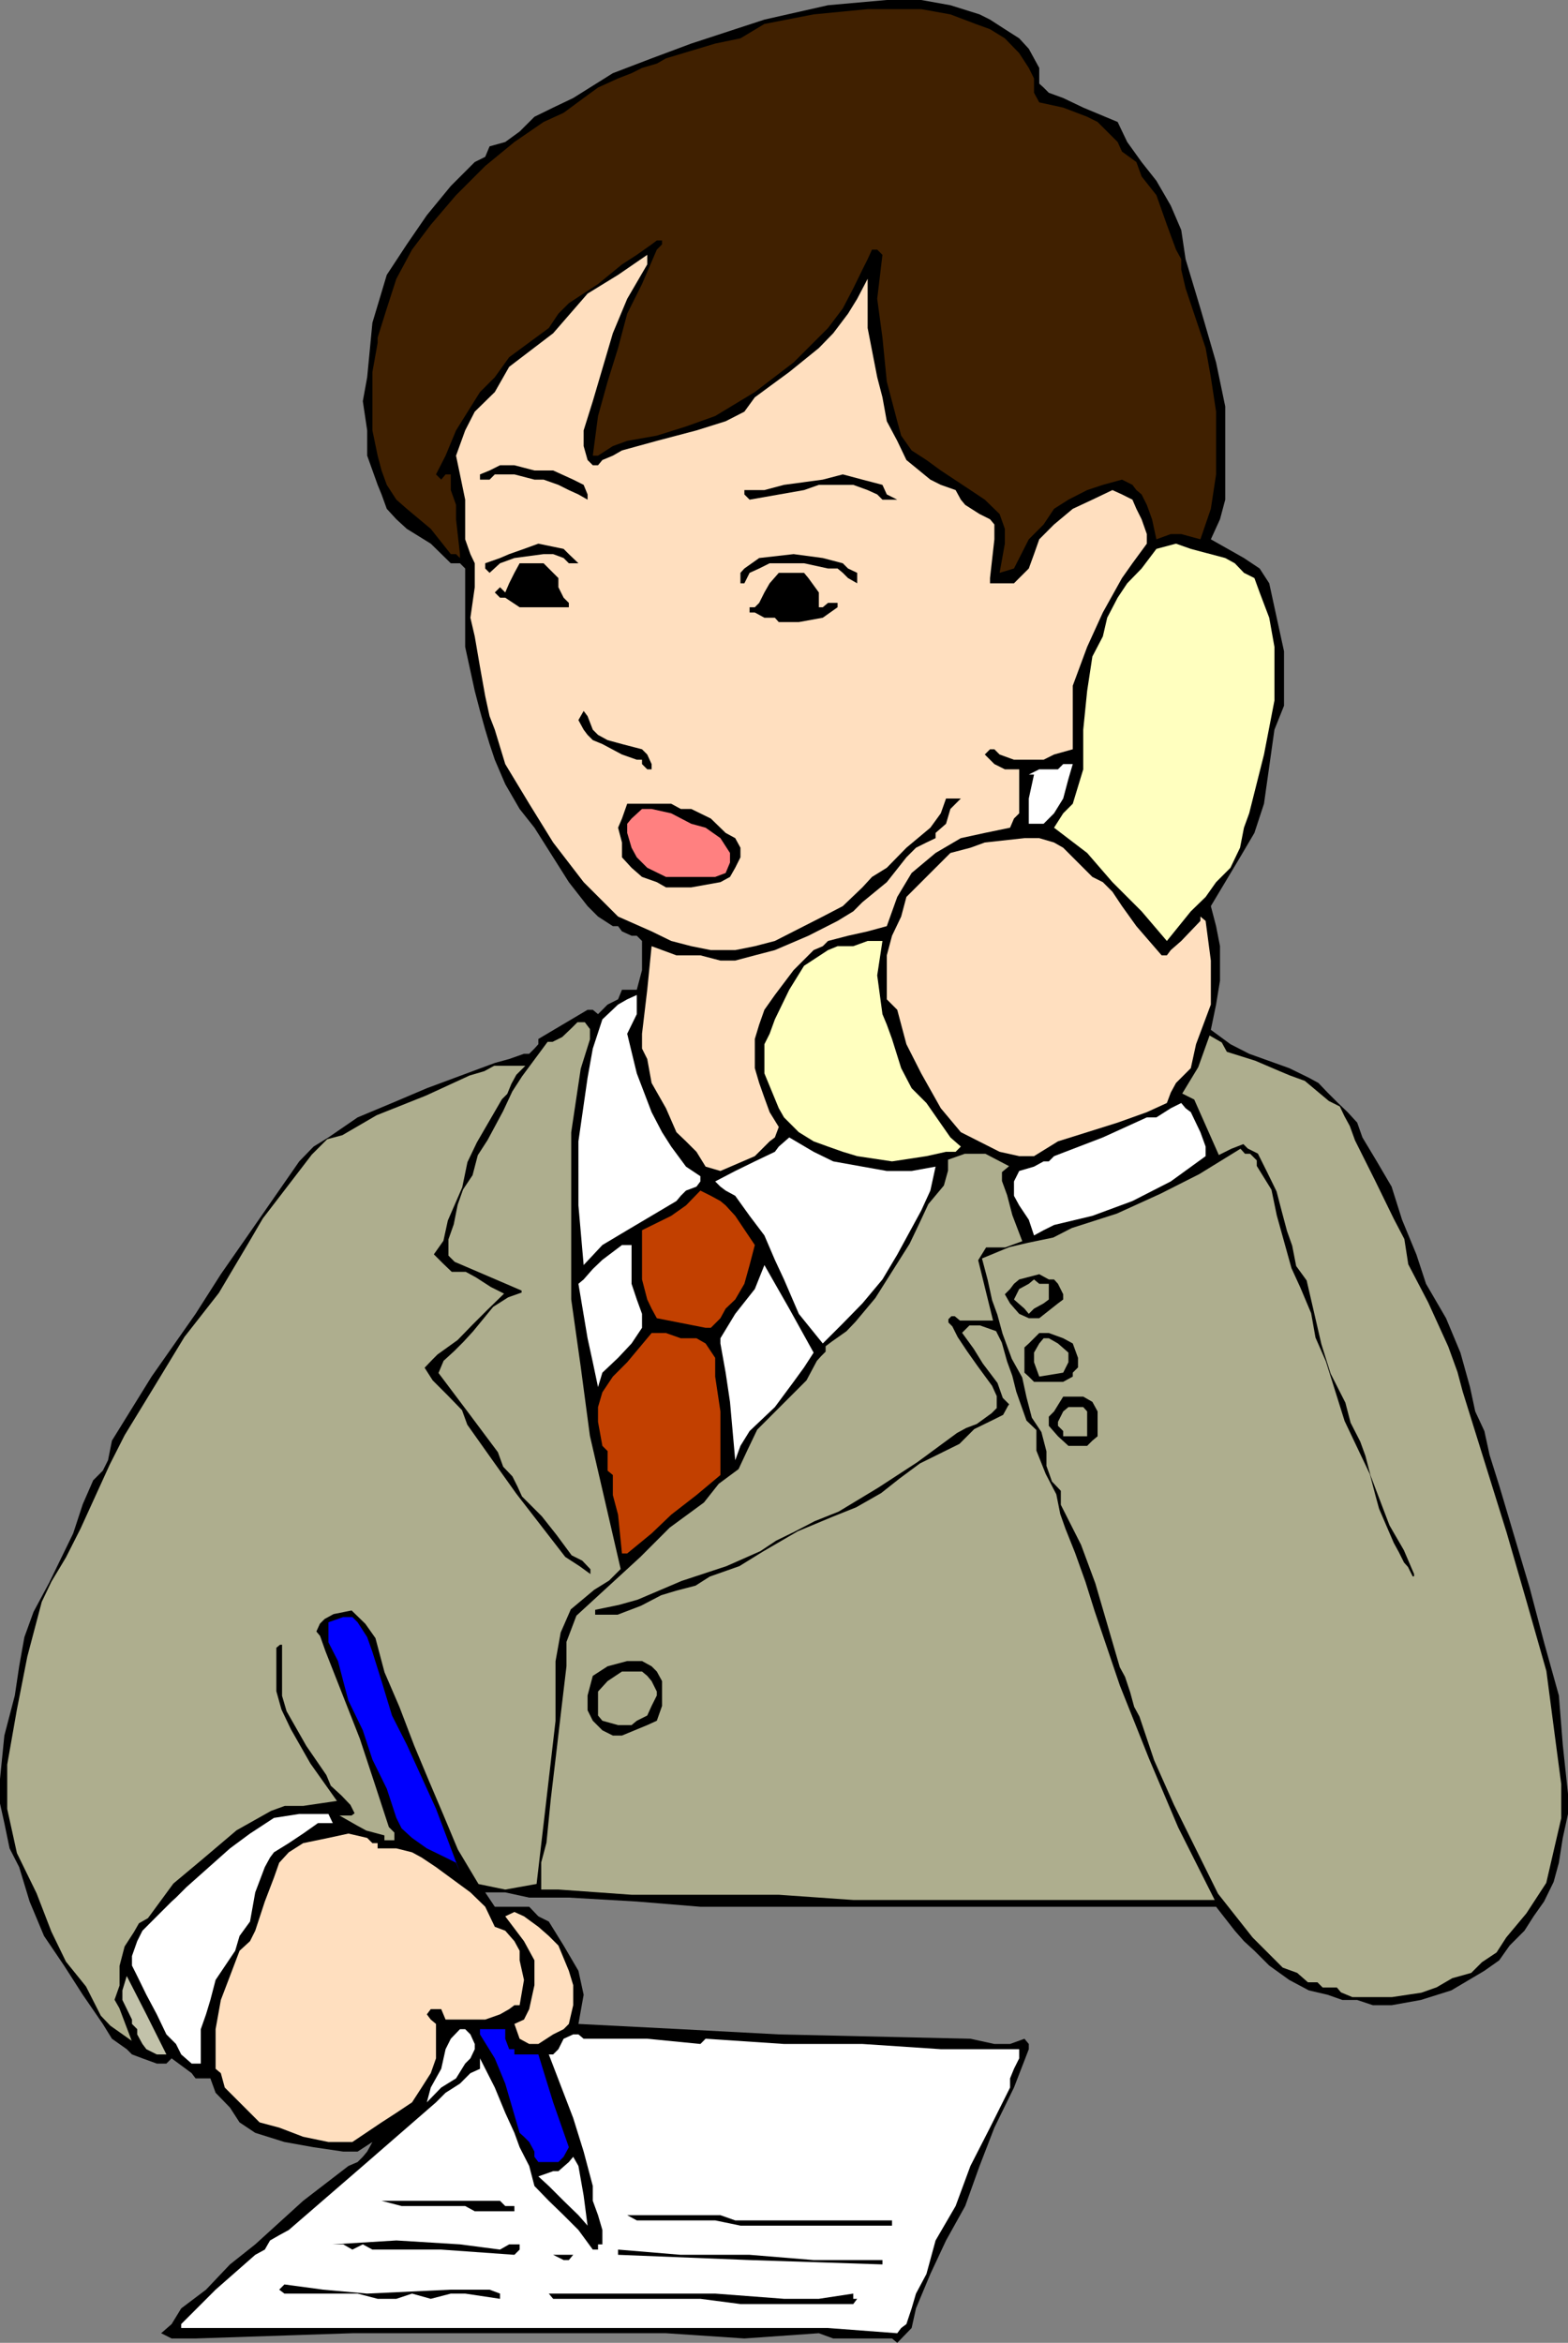 <svg xmlns="http://www.w3.org/2000/svg" width="360" height="537.801"><rect width="100%" height="100%" fill="#808080" stroke="none"/><path d="m234 8.8 2.203 2.4 2.399 4.398v3.601l1 .899L240.8 21.3l3.3 1.199 4.602 2.2 7.899 3.3 2.199 4.598 3.3 4.601 3.4 4.302 3.3 5.7 2.403 5.6 1 6.7 3.399 11.3 3.601 12.4 2.098 10.1v21.4l-1.2 4.5-2.101 4.6 7.602 4.298 3.601 2.402 2.2 3.398L293.601 144l1.199 5.5V162l-2.2 5.5-2.398 17-2.203 6.7-3.297 5.6L278 208l1.203 4.598.899 4.601v7.899l-.899 5.5-1.203 5.8 4.5 3.301 4.3 2.2 9.2 3.3 4.5 2.2 2.203 1.199 2.098 2.203 2.402 2.398 2.2 2.102 2.199 2.398 1.199 3.399 3.3 5.5 3.399 5.8 2.402 7.602 3.301 8 2.2 6.7 4.597 7.898 3.3 7.902 2.2 7.898 1.203 5.602 2.098 4.5L342 334l2.203 7 7 23.5L354.5 377l3.402 12.2.899 11.3L360 411.8v4.598l-1.2 5.5-.898 5.7-1.199 4.402-2.203 4.5-2.398 3.398L350 443.2l-3.398 3.399-2.399 3.402-3.402 2.398-7.598 4.5-7 2.2-6.703 1.203h-4.297l-3.601-1.203h-3.399l-3.402-1.2-4.301-1-4.5-2.398-4.598-3.3-3.402-3.4-2.398-2.202-2.102-2.399-4.297-5.5H160.801l-14.598-1.199-15.601-.902H121.5l-5.5-1.2h-4.598l2.2 3.301h7.898l2.102 2.2 2.398 1.199 3.402 5.5 3.399 5.8 1.199 5.5-1.2 6.7 23.5 1.203L178.8 467l44 1 5.5 1.2h3.602l3.301-1.2 1 1.2v1.198l-3.402 8.801-4.5 9.2-3.399 8.8-3.3 9.2-4.399 7.902-3.601 7.699-3.301 7.898-1 4.5-3.301 3.403-1.2-1h-13.5l-3.3-1.203-17.098 1.203-18-1.203h-72l-36 1.203h-5.5L37 535.598l2.402-2.098 2.2-3.602 5.699-4.3 5.5-5.797 5.8-4.602 11-10 10.399-8 2.102-.898 1.199-1.203 1-1.2L85.5 491.7l-3.398 2.2H78.8l-6.801-1-6.7-1.2-6.698-2.101-3.601-2.4-2.2-3.398-3.3-3.403-1.2-3.3h-3.398l-.902-1.2-4.598-3.398-1.199 1.2H36l-3.297-1.2-2.402-.902-1.2-1.2L25.704 468l-2.101-3.402-4.602-6.7-4.297-6.699-4.601-6.8L6.8 436.5l-2.399-7.902-2.199-4.297L1 418.5 0 414v-5.602l1-10 2.402-9.199 1-6.699 1.2-6.7 2.101-5.8 3.598-6.7 5.5-11.3L19 345.3l2.402-5.5 2.2-2.202 1.199-2.399.902-4.5L34.801 316l10.101-14.402 5.801-9.098 5.5-7.902 12.5-18L72 263.199l3.402-2.101 6.7-4.598L90 253.2l8-3.4 15.602-5.8 3.3-.902 3.399-1.2h1.199l1.203-1.199.899-1V238.5l11.3-6.7h1.2l1.199 1 2.199-2.202 2.402-1.2.899-2.199h3.402l1.2-4.5V216l-1.2-1.2H145l-2.2-1-.898-1.202h-1.199l-3.402-2.2-2.399-2.398-4.3-5.5-3.602-5.7-4.297-6.8-3.402-4.3L116 180l-2.398-5.602-1.2-3.597-1-3.301-1.199-4.3-1.203-4.602-2.2-10.098v-18l-1.198-1.2H103.5l-4.598-4.5-5.5-3.402L91 119.2l-2.2-2.398-1.198-3.301-.899-2.2-2.402-6.702V98.8l-1-6.703 1-5.5 1.199-12.5 3.3-11 4.602-7 4.598-6.7 5.5-6.699 5.5-5.5L111.402 36l1-2.402 3.598-1 3.3-2.399 1-1 2.403-2.398L127 24.699l4.602-2.199 9.101-5.7 8.899-3.402L158.703 10 175.5 4.5l14.602-3.3 13.5-1.2h7.898l6.703 1.2 6.7 2.1 2.398 1.2 3.402 2.2L234 8.8"/><path fill="#402000" d="m236.203 15.598 1.2 2.402v3.3l1.199 2.2 5.5 1.2 5.5 2.1L252 28l2.203 2.2 2.399 2.398 1 2.203 3.3 2.398 1.2 3.301 3.398 4.3 2.402 6.798L270 57.3l1.203 2.199v2.398l1 4.301 4.598 13.7L278 86.597l1.203 7.902v14.398L278 116.801l-2.398 7-4.399-1.203h-2.402L265.5 123.8l-1-4.602-1.2-3.3-1.198-2.399-1.2-1-.902-1.2-2.398-1.202-4.399 1.203-3.601 1.199-4.301 2.2-3.301 2.1-2.398 3.598-3.399 3.403-3.402 6.699-3.301 1 1.203-6.7v-3.402L229.5 118l-3.398-3.3-3.301-2.2L216 108l-3.297-2.402-3.402-2.2-2.399-3.398-.902-3.3-2.398-9.102-1-10.098-1.2-8.902 1.2-10.098-1.2-1.2h-1.199l-1 2.2L198 61.898l-2.098 4.301-2.402 4.602-3.398 4.5-7.899 7.898L173.301 90l-9.098 5.5-6.703 2.398-6.7 2.102-6.8 1.2-3.297 1.198-3.402 2.2h-1.2l1.2-9.098 2.199-7.902 2.402-7.7L144 72l3.402-6.8 3.399-7.9L152 56.099V55.2h-1.2l-1.198.899-3.399 2.402-3.402 2.2-5.5 4.5-6.7 4.398L128.204 72 126 75.3l-9.098 6.7-3.3 4.598L110.203 90l-5.5 8.8-2.402 5.798-2.2 4.3 1.2 1.2 1-1.2h1.199v3.602l1.203 3.398v3.301l.899 8v.899l-.899-.899H103.5l-4.598-5.8-5.5-4.598L91 114.699l-2.2-3.398L87.603 108l-.899-3.402L85.5 98.8V85.398l1.203-6.699V77.5l2.098-6.7L91 64l3.602-6.7 4.3-5.702 5.801-6.797 6.7-6.703 6.699-5.5L124.8 28l4.601-2.102L134 22.5l3.3-2.402L141.903 18 145 16.8l2.402-1.202 3.399-1 2.101-1.2L164.203 10 170 8.8l5.5-3.3 11.3-2.2 12.403-1.202H211.5l6.703 1.203L224 5.5l3.3 1.2 3.403 2.1L234 12.2l2.203 3.398"/><path fill="#ffdfbf" d="M148.602 60.7 144 68.597l-3.297 7.902-4.601 15.598L134 98.8v3.597l.902 3.2 1.2 1.203h1.199l1-1.203 2.402-1 2.098-1.2 8-2.199 9.101-2.398 6.7-2.102 4.3-2.199 2.399-3.3 7.902-5.802 6.797-5.5 3.3-3.398 3.403-4.5 2.098-3.402L199.203 64v11.3l2.2 11.298 1.199 4.601 1 5.5 2.398 4.5 2.102 4.399 5.5 4.5L216 111.3l3.402 1.199 1.2 2.2 1 1.198 3.3 2.102 2.399 1.2 1 1.198v3.403l-1 8.898v1.2h5.5l1.199-1.2 1.203-1.199 1-1 1.2-3.3 1.199-3.4 3.398-3.402 4.3-3.597 4.5-2.102 4.602-2.199 2.2 1 2.398 1.2.902 2.1 1.2 2.4 1.199 3.398v2.203L260 129.3l-2.398 3.398-4.399 7.899-3.601 7.902-3.301 8.898V172L242 173.2l-2.398 1.198H232.8l-3.3-1.198-1.2-1.2h-1l-1.198 1.2 2.199 2.198 2.402 1.2H234v10.101l-1.2 1.2-.898 2.101-5.8 1.2-5.5 1.198-5.801 3.403-5.5 4.597-3.301 5.5-2.398 6.7-4.399 1.203-4.5 1-4.601 1.199-1.2 1.2-2.101.898-4.598 4.601-4.3 5.7-2.403 3.402-1.2 3.398-1 3.301v6.7l1 3.398 1.2 3.402 1.203 3.3 2.098 3.4-.899 2.398-1.199.902-3.402 3.398-7.899 3.403-3.402-1-2.098-3.403L157.5 262l-2.2-2.102-2.398-5.5-3.3-5.8-1-5.5-1.2-2.399v-3.398l1.2-10.102 1-10 5.699 2.102h5.5l4.601 1.199h3.399l4.5-1.2 4.601-1.202 7.7-3.297 6.699-3.403 3.601-2.199 2.098-2.101 5.602-4.598 4.5-5.7 2.199-2.202 2.402-1.2 2.098-1V191.2l2.402-2.101 1-3.399 2.399-2.398h-3.399L216 186.699 213.602 190l-5.5 4.598-4.5 4.601-3.399 2.102-2.203 2.398-4.5 4.301-4.598 2.398-11 5.602-4.601 1.2-4.5.898h-5.598l-4.5-.899-4.601-1.199-4.5-2.2-7.7-3.402L134 202.5l-7-9.102-5.5-8.898-5.5-9.102-2.398-7.898-1.2-3.102-1-4.597-1.199-6.703-1.203-7-1-4.297 1-7v-5.5l-1-2.102-1.2-3.398v-9.102l-1.198-5.8-.899-4.301 2.098-5.797L109 94.5l4.602-4.5 3.3-5.8L127 76.5l7.902-9.102 7-4.3 6.7-4.598v2.2"/><path d="M134.902 113.5v1.2l-2.101-1.2-2.2-1-2.398-1.2-3.402-1.202h-2.098l-4.601-1.2h-4.5l-1.2 1.2h-2.199v-1.2l2.2-.898 2.398-1.2h3.3l4.602 1.2H127l4.602 2.098L134 111.3l.902 2.199M206 114.7h-3.398l-1.2-1.2-2.199-1-3.3-1.2H188l-3.398 1.2-12.5 2.2-1.2-1.2v-1h4.598l4.5-1.2 8.902-1.202 4.598-1.2 4.5 1.2 4.602 1.203 1 2.199 2.398 1.2"/><path fill="#ffffbf" d="m289.203 136 2.2 5.8 1.199 6.7v12.3l-2.399 12.4-3.402 13.5-1.2 3.3-.898 4.598-2.203 4.601-1.2 1.2-2.097 2.101-2.402 3.398-3.399 3.301-5.5 6.801-5.8-6.8-6.7-6.7-5.8-6.7L242 190l2.102-3.3 2.199-2.2 2.402-7.902V167.5l.899-8.902 1.199-7.899 2.402-4.601 1-4.297 2.399-4.602 2.199-3.3 3.3-3.399 3.399-4.5 4.5-1.2 3.402 1.2 7.899 2.098 2.199 1.203 2.102 2.199 2.398 1.2 1.203 3.3"/><path d="m129.402 126 1.2 1.2 2.199 2.1h-2.2l-1.199-1.202-2.402-.899h-2.2l-6.698.899-3.301 1.203-2.399 2.199-1-1v-1.2l3.399-1.202 2.101-.899 3.399-1.199 3.3-1.2 5.801 1.2m67.398 5.5v2.398l-2.097-1.199-1.203-1.199-1.2-1h-2.198l-5.5-1.2h-7.899l-2.402 1.2-2.2 1-1.199 2.398H170V131.5l.902-1 3.399-2.402 7.902-.899 6.7.899 4.597 1.203 1.203 1.199 2.098 1"/><path d="m127 131.5 1.203 1.2v2.1l1.2 2.4 1.199 1.198v1H119.3L116 137.2h-1.2l-1.197-1.2 1.199-1.2L116 136l.902-2.102 1.2-2.398 1.199-2.2h5.5l2.199 2.2"/><path d="M127 136v1.2h-6.7l-2.198-1.2 1.199-3.3 1-1.2 1.199-1 1.203 1 2.098 1.2 1.199 1.198 1 2.102m58.602-3.3L188 136v3.398h.902l1.2-1h2.199v1l-3.399 2.403-5.5 1h-4.601l-.899-1H175.5l-2.2-1.203h-1.198v-1.2h1.199l1-1L175.5 136l1.203-2.102 2.098-2.398h5.8l1 1.2"/><path d="M185.602 137.2v2.198h-1l-1.2 1.2H180l-3.297-1.2v-1l1.2-2.398.898-2.102 2.402-1.199 2.2 1.2 2.199.902v2.398m-49.5 30.301 1.199 1.2 2.199 1.198 3.3.903 4.602 1.199 1.2 1.2 1 2.198v1.2h-1l-1.2-1.2v-1h-1.199l-3.402-1.199-4.5-2.398-2.2-.903-1.199-1.199L134 167.5l-1.2-2.2 1.2-2.1.902 1.198 1.2 3.102"/><path fill="#fff" d="m246.3 175.398-1 3.403-1.198 4.5-2.102 3.398-2.398 2.399h-3.399V183.3l1.2-5.5h-1.2l2.399-1.203h4.3l1.2-1.2h2.199"/><path d="m163.203 187.898 3.399 3.301 2.199 1.2 1.199 2.199v2.203l-1.2 2.398-1.198 2.102-2.2 1.199-6.699 1.2h-5.8l-2.102-1.2-3.399-1.2-2.402-2.1-2.2-2.4v-3.402l-.898-3.398.899-2.102L144 184.5h10.102l2.199 1.2h2.402l4.5 2.198"/><path fill="#ff8080" d="m162 190 3.402 2.398 2.2 3.403V198l-1 2.398-2.399.903h-11.3l-4.301-2.102-2.399-2.398-1.203-2.203-1-3.399v-2.101l1-1.2 2.402-2.199h2.2l4.5 1 4.601 2.399L162 190"/><path fill="#ffdfbf" d="m255.402 204.7 2.2 3.3 3.3 4.598 5.801 6.703h1.2l.898-1.203 2.402-2.098 4.399-4.602v-1l1.199 1L278 220.5v10.098l-3.398 9.101-1.2 5.5-3.402 3.399-1.2 2.203-.898 2.398-4.601 2.102-6.7 2.398-7 2.2-6.699 2.101-5.5 3.398H234l-4.5-1-8.898-4.5-4.602-5.5-4.5-8-3.398-6.699-2.102-7.898-2.398-2.403v-10.097l1.199-4.5 2.101-4.403 1.2-4.5 6.699-6.699 3.402-3.398 4.598-1.203 3.3-1.2 9.102-1h3.399l3.398 1 2.102 1.2 2.199 2.203 4.5 4.5 2.402 1.199 2.2 2.2"/><path fill="#ffffbf" d="m202.602 216-1.2 7.898 1.2 8.903 1 2.398 1.199 3.301 2.101 6.7 2.399 4.6 3.402 3.4 5.5 7.898 2.399 2.101-1.2 1.2h-2.199l-4.5 1-7.902 1.199-8-1.2-3.301-1-3.398-1.199L186.8 262l-3.399-2.102L180 256.5l-1.2-2.102-3.3-8V239.7l1.203-2.398 1.2-3.301 3.3-6.8 3.399-5.5 5.5-3.602 2.199-.899h3.601l3.301-1.199h3.399"/><path fill="#fff" d="M146.203 228.398v4.403L144 237.3l2.203 9.097 3.399 8.903 2.398 4.597 2.102 3.301 3.398 4.602 3.3 2.199v1.2l-.898 1.198-2.402.903-1.2 1.199-1 1.2-11.3 6.698-5.7 3.403-4.3 4.597-1.2-13.699V262l2.102-14.602 1.2-6.699L138.3 234l3.601-3.402 2.098-1.2 2.203-1"/><path fill="#aeae8e" d="m134.902 238.5-2.101 6.7-1.2 8-1 6.698v38.403l2.2 15.597 2.101 15.801 3.399 14.7L141.902 360l-2.402 2.398-3.398 2.102-5.5 4.598-2.399 5.5L127 381.3V395l-2.2 19-2.097 18-6.703 1.2-5.797-1.2-4.601-7.7-3.301-7.902-3.399-8-3.3-7.898-3.399-8.902-3.402-7.899-2.098-7.898-2.402-3.403-3.399-3.3-4.5.902-2.199 1.2L73 372.397l-1 2.2 1 1.203 1.203 3.398 7.899 20.102 3.398 10.297 3.3 10.101 1.2 1.2v1h-1.2v-1l-4.5-1.2-2.198-1.199L80 417.3h.902l1.2-.902-1.2-2.398-2.101-2.2-2.399-2.202-1-2.399-4.601-6.699-4.5-7.902-1-3.399V377h-1.2l-1.199 1v10.3l1.2 4.298 2.199 4.601 4.5 7.899L76.402 413l-6.8 1H65.3l-3.3 1.2-8 4.5-7.898 6.698-6.7 5.602-5.8 7.898-2.102 1.2-1.2 2.101-2.198 3.399-1.2 4.601v4.5l-1.199 3.399 1.2 2.101L29.101 467l-3.399-2.402-2.101-2.2-3.399-6.699-4.6-5.699-3.301-6.8-3.399-8.802-4.5-9.199-2.199-10v-10.101l2.2-12.5 2.398-12.2 3.3-12.5 2.2-4.597 3.3-5.5L19 351.098l3.602-7.899 3.101-6.8 3.399-6.7L36 318.4l6.8-11.2 7.903-10.101 6.7-11.297L60.8 280l3.3-4.3 7.9-10.303L75.402 262l3.399-.902 7.902-4.598L98 252l10-4.602 3.402-1 2.2-1.199h5.699l-1.2 1.2-1.199 2.199L116 250.8l-1.2 1.2-5.8 10-2.2 4.598-1.198 5.8L102.3 280l-1 4.598L98.902 288l2.399 2.398 2.199 2.102h3.3l2.2 1.2 3.402 2.198 2.399 1.2-3.399 3.3-3.402 3.403-3.297 3.398-4.601 3.301-1.2 1.2-2.101 2.198 2.101 3.301 3.399 3.399 3.3 3.402 1.2 3.3 5.601 7.9 5.7 8 11.3 14.6 3.399 2.2 3.3 2.398h1.2l-1.2-1.199V360L134 357.8l-2.398-1.202-3.399-4.598-3.402-4.3-4.5-4.5-1-2.2-1.2-2.402-2.101-2.2-1.2-3.3L108 324l-6.7-8.902 1-2.399 2.403-2.199 2.098-2.102L109 306l4.602-5.602 3.3-2.097 3.399-1.203v-1.2l-7.899-3.398-7.699-3.3-1.203-1.2v-3.402l1.203-3.399.899-4.5 1.199-3.398L109 270l1.203-4.602 2.2-3.398 3.597-6.7 2.102-4.5 2.199-3.402L126 239.7h1l2.402-1.199 2.2-2.102 1.199-1.199H134l.902 1.2v2.101"/><path fill="none" stroke="#aeae8e" stroke-miterlimit="10" stroke-width="1.089" d="m134.902 238.5-2.101 6.7-1.2 8-1 6.698v38.403l2.2 15.597 2.101 15.801 3.399 14.7L141.902 360l-2.402 2.398-3.398 2.102-5.5 4.598-2.399 5.5L127 381.3V395l-2.2 19-2.097 18-6.703 1.2-5.797-1.2-4.601-7.7-3.301-7.902-3.399-8-3.3-7.898-3.399-8.902-3.402-7.899-2.098-7.898-2.402-3.403-3.399-3.3-4.5.902-2.199 1.2L73 372.397l-1 2.2 1 1.203 1.203 3.398 7.899 20.102 3.398 10.297 3.3 10.101 1.2 1.2v1h-1.2v-1l-4.5-1.2-2.198-1.199L80 417.3h.902l1.2-.902-1.2-2.398-2.101-2.2-2.399-2.202-1-2.399-4.601-6.699-4.5-7.902-1-3.399V377h-1.2l-1.199 1v10.3l1.2 4.298 2.199 4.601 4.5 7.899L76.402 413l-6.8 1H65.3l-3.3 1.2-8 4.5-7.898 6.698-6.7 5.602-5.8 7.898-2.102 1.2-1.2 2.101-2.198 3.399-1.2 4.601v4.5l-1.199 3.399 1.2 2.101L29.101 467l-3.399-2.402-2.101-2.2-3.399-6.699-4.6-5.699-3.301-6.8-3.399-8.802-4.5-9.199-2.199-10v-10.101l2.2-12.5 2.398-12.2 3.3-12.5 2.2-4.597 3.3-5.5L19 351.098l3.602-7.899 3.101-6.8 3.399-6.7L36 318.4l6.8-11.2 7.903-10.101 6.7-11.297L60.8 280l3.3-4.3 7.9-10.303L75.402 262l3.399-.902 7.902-4.598L98 252l10-4.602 3.402-1 2.2-1.199h5.699l-1.2 1.2-1.199 2.199L116 250.8l-1.2 1.2-5.8 10-2.2 4.598-1.198 5.8L102.3 280l-1 4.598L98.902 288l2.399 2.398 2.199 2.102h3.3l2.2 1.2 3.402 2.198 2.399 1.2-3.399 3.3-3.402 3.403-3.297 3.398-4.601 3.301-1.2 1.2-2.101 2.198 2.101 3.301 3.399 3.399 3.3 3.402 1.2 3.3 5.601 7.9 5.7 8 11.3 14.6 3.399 2.2 3.3 2.398h1.2l-1.2-1.199V360L134 357.8l-2.398-1.202-3.399-4.598-3.402-4.3-4.5-4.5-1-2.2-1.2-2.402-2.101-2.2-1.2-3.3L108 324l-6.7-8.902 1-2.399 2.403-2.199 2.098-2.102L109 306l4.602-5.602 3.3-2.097 3.399-1.203v-1.2l-7.899-3.398-7.699-3.3-1.203-1.2v-3.402l1.203-3.399.899-4.5 1.199-3.398L109 270l1.203-4.602 2.2-3.398 3.597-6.7 2.102-4.5 2.199-3.402L126 239.7h1l2.402-1.199 2.2-2.102 1.199-1.199H134l.902 1.2zm0 0"/><path fill="#aeae8e" d="M281.3 241.898 288 244l5.602 2.398 2.398 1 3.3 1.2 5.5 4.601 2.403 1.2 1 2.101 1.2 2.2 1.199 3.3 4.601 9.2 4.297 8.8 2.402 4.598.899 5.8 4.601 8.801L332 309.301l2.102 5.797 1.199 4.5L345.402 352 350 367.898l4.5 15.801 2.203 16.801 1.2 9.098v7.703L354.5 432l-4.5 6.898-4.598 5.5-2.199 3.403-3.3 2.199-2.403 2.398-4.297 1.2-3.601 2.101-3.399 1.2-6.703 1h-8.898l-2.399-1-1-1.2h-3.3l-1.2-1.199H300.5l-2.398-2.102-3.301-1.199-2.2-2.199-2.398-2.402-2.203-2.2-7.898-10L270 414l-4.5-10.102-3.398-10.097-1.2-2.203L260 388.3l-1.2-3.602-1.198-2.199L252 363.3l-3.297-8.902-4.601-9.097V342L242 339.8l-1.2-3.402v-3.3l-1.198-4.598-2.2-3.3-1.199-4.602-1-4.598-2.402-4.3-2.098-5.7-1.203-4.402-1.2-3.297-1-4.602-1.198-4.5 5.8-2.398 4.301-1 5.797-1.203 4.3-2.2 10.302-3.3 10.101-4.598 8.899-4.5 9.101-5.602.899 1h1.199l1.199 1.2v1.203l3.402 5.5 1.2 5.797L296 291.3l2.102 4.597 2.398 5.7 1 5.601 2.402 5.5 4.301 13.7L314 338.597l1.203 4.601.899 3.301 3.398 7.898 1.203 2.2 1.2 2.402.898 1 1.199 2.398h1.203V361.2l-2.402-5.601-3.301-5.7-4.297-11.3L314 334l-1.2-3.3-2.198-4.302-1.2-4.597-3.402-6.703-2.098-6.7L300.5 293.7l-2.398-3.3-.899-4.598-1.203-3.403-1.2-4.5-1.198-4.597-2.2-4.5-2.199-4.403-2.402-1.199-1.2-1.199-3.101 1.2-2.398 1.198-5.5-12.398-2.399-1.2 3.399-5.6 2.398-6.7 2.102 1.2 1.199 2.198"/><path fill="none" stroke="#aeae8e" stroke-miterlimit="10" stroke-width="1.089" d="M281.3 241.898 288 244l5.602 2.398 2.398 1 3.3 1.2 5.5 4.601 2.403 1.2 1 2.101 1.2 2.2 1.199 3.3 4.601 9.2 4.297 8.8 2.402 4.598.899 5.8 4.601 8.801L332 309.301l2.102 5.797 1.199 4.5L345.402 352 350 367.898l4.5 15.801 2.203 16.801 1.2 9.098v7.703L354.5 432l-4.5 6.898-4.598 5.5-2.199 3.403-3.3 2.199-2.403 2.398-4.297 1.2-3.601 2.101-3.399 1.2-6.703 1h-8.898l-2.399-1-1-1.2h-3.3l-1.2-1.199H300.5l-2.398-2.102-3.301-1.199-2.2-2.199-2.398-2.402-2.203-2.2-7.898-10L270 414l-4.5-10.102-3.398-10.097-1.2-2.203L260 388.3l-1.2-3.602-1.198-2.199L252 363.3l-3.297-8.902-4.601-9.097V342L242 339.8l-1.2-3.402v-3.3l-1.198-4.598-2.2-3.3-1.199-4.602-1-4.598-2.402-4.3-2.098-5.7-1.203-4.402-1.2-3.297-1-4.602-1.198-4.5 5.8-2.398 4.301-1 5.797-1.203 4.3-2.2 10.302-3.3 10.101-4.598 8.899-4.5 9.101-5.602.899 1h1.199l1.199 1.2v1.203l3.402 5.5 1.2 5.797L296 291.3l2.102 4.597 2.398 5.7 1 5.601 2.402 5.5 4.301 13.7L314 338.597l1.203 4.601.899 3.301 3.398 7.898 1.203 2.2 1.2 2.402.898 1 1.199 2.398h1.203V361.2l-2.402-5.601-3.301-5.7-4.297-11.3L314 334l-1.2-3.3-2.198-4.302-1.2-4.597-3.402-6.703-2.098-6.7L300.5 293.7l-2.398-3.3-.899-4.598-1.203-3.403-1.2-4.5-1.198-4.597-2.2-4.5-2.199-4.403-2.402-1.199-1.2-1.199-3.101 1.2-2.398 1.198-5.5-12.398-2.399-1.2 3.399-5.6 2.398-6.7 2.102 1.2zm0 0"/><path fill="#fff" d="m273.402 255.3 2.2 4.598 1.199 3.301v2.2l-8 5.8-8.801 4.5-9.2 3.399-8.8 2.101-2.398 1.2-2.2 1.199-1.199-3.598-2.203-3.3-1.2-2.2v-3.3l1.2-2.4 3.402-1 2.2-1.202h1.199l1.199-1.2 11.203-4.3 10.098-4.598h2.199l3.3-2.102 2.403-1.199 1 1.2 1.2.902M203.602 268.8h5.699l5.5-1-1.2 5.5-2.101 4.598L206 288l-3.398 5.7-4.602 5.5-4.5 4.6-4.598 4.598-5.5-6.8-3.402-7.899-2.098-4.5-2.402-5.601-3.398-4.5-3.301-4.598-2.2-1.2-1.199-.902-1.199-1.199 4.598-2.398 4.5-2.203 4.601-2.2.899-1.199 2.402-2.101 5.598 3.3 4.5 2.2L198 267.8l5.602 1"/><path fill="#aeae8e" d="m230.703 267.8-1.203 1v2.4l1.203 3.3 1.2 4.598 2.097 5.5-3.297 1.203h-4.601L224 289.199l3.3 13.399h-6.698l-1.2-1h-1.199l-1 1v1.203l1 1 1.2 2.398 2.199 3.301 2.398 3.398 3.3 4.5 1 2.2V323l-1 1-3.3 2.398-2.398.903-2.2 1.199-9.101 6.7-8.899 5.8-9.101 5.5-5.5 2.2-4.598 2.398-4.3 2.101-3.602 2.399-7.7 3.402-10.3 3.398-10.098 4.301-4.3 1.2-5.801 1.199v2.101h5.8l5.5-2.101 4.598-2.399 3.3-1 4.602-1.199 3.301-2.102L170 360l5.5-3.402 7.902-4.598 7.899-3.3 5.5-2.2 5.8-3.3 4.301-3.4 4.598-3.402 9.102-4.5L224 328.5l4.3-2.102 2.403-1.199 1.2-2.199.898-1.2h-.899l-1.199-1.202-1.203-3.399-3.398-4.5-2.102-3.398-2.398-3.301 1.199-1.2h2.101l3.399 1.2 1.199 2.398 1.203 4.301 1.2 3.301.898 3.598L234 323l1.203 3.398 2.2 2.102v4.598l2.199 5.5 2.398 4.601.902 4.5 1.2 3.399 2.199 5.5 2.402 6.703 2.098 6.699 5.8 17.098 6.7 16.8L270 419.7l8 15.899h-82.098l-17.101-1.2H145l-16.797-1.199h-3.402v-5.601l1.199-4.5L127 413l1.203-10.102 1.2-10.3 1.199-10.098V377l2.199-5.8 14.601-13.4 6.7-6.702L162 345.3l3.402-4.301 4.598-3.402 2.102-4.5 2.199-4.598 11.3-11.3 2.399-4.5.902-1 1.2-1.2v-1.2l1.199-.902 3.402-2.398 2.098-2.2 4.601-5.5 7.899-12.5 2.199-4.6 2.102-4.5 3.601-4.302 1-3.597v-2.203l3.399-1.2h4.5l4.601 2.403"/><path fill="none" stroke="#aeae8e" stroke-miterlimit="10" stroke-width="1.089" d="m230.703 267.8-1.203 1v2.4l1.203 3.3 1.2 4.598 2.097 5.5-3.297 1.203h-4.601L224 289.199l3.3 13.399h-6.698l-1.2-1h-1.199l-1 1v1.203l1 1 1.2 2.398 2.199 3.301 2.398 3.398 3.3 4.5 1 2.2V323l-1 1-3.3 2.398-2.398.903-2.2 1.199-9.101 6.7-8.899 5.8-9.101 5.5-5.5 2.2-4.598 2.398-4.3 2.101-3.602 2.399-7.7 3.402-10.3 3.398-10.098 4.301-4.3 1.2-5.801 1.199v2.101h5.8l5.5-2.101 4.598-2.399 3.3-1 4.602-1.199 3.301-2.102L170 360l5.5-3.402 7.902-4.598 7.899-3.3 5.5-2.2 5.8-3.3 4.301-3.4 4.598-3.402 9.102-4.5L224 328.5l4.3-2.102 2.403-1.199 1.2-2.199.898-1.2h-.899l-1.199-1.202-1.203-3.399-3.398-4.5-2.102-3.398-2.398-3.301 1.199-1.2h2.101l3.399 1.2 1.199 2.398 1.203 4.301 1.2 3.301.898 3.598L234 323l1.203 3.398 2.2 2.102v4.598l2.199 5.5 2.398 4.601.902 4.5 1.2 3.399 2.199 5.5 2.402 6.703 2.098 6.699 5.8 17.098 6.7 16.8L270 419.7l8 15.899h-82.098l-17.101-1.2H145l-16.797-1.199h-3.402v-5.601l1.199-4.5L127 413l1.203-10.102 1.2-10.3 1.199-10.098V377l2.199-5.8 14.601-13.4 6.7-6.702L162 345.3l3.402-4.301 4.598-3.402 2.102-4.5 2.199-4.598 11.3-11.3 2.399-4.5.902-1 1.2-1.2v-1.2l1.199-.902 3.402-2.398 2.098-2.2 4.601-5.5 7.899-12.5 2.199-4.6 2.102-4.5 3.601-4.302 1-3.597v-2.203l3.399-1.2h4.5zm0 0"/><path fill="#c24000" d="m173.3 285.8-1.198 4.598-1.2 4.301-2.101 3.602-2.2 2.097-1.199 2.2-2.199 2.203H162l-11.2-2.203-1.198-2.2-1-2.097-1.2-4.602v-11.3l6.7-3.301 3.398-2.399 3.3-3.398 2.403 1.199 2.2 1.2 1.199 1 2.199 2.398 4.5 6.703"/><path fill="#fff" d="M145 291.3v3.4l1.203 3.6 1.2 3.298v3.203L145 308.398l-3.098 3.301-3.601 3.399-1 3.3-1.2-5.699-1.199-5.5-2.101-12.5 1.199-1 2.102-2.398 2.199-2.102 4.5-3.398H145v5.5m41.8 19.199-2.198 3.398-2.399 3.301-4.3 5.801-5.801 5.5-2.102 3.398-1.2 3.301-1.198-13.398-1-6.703-1.2-6.7V307.2l3.399-5.601 4.5-5.7 2.199-5.5 5.703 10 5.598 10.102"/><path d="m242.902 294.7 1.2 2.398v1.203l-1.2.898-4.3 3.399h-2.399l-2.203-1-2.098-2.399-1.199-2.101 1.2-1.2.898-1.199 1.199-1 4.602-1.199 2.199 1.2H242l.902 1"/><path fill="#aeae8e" d="M240.8 295.898v2.403l-1.198.898-2.2 1.2-1.199 1.199-1-1.2-2.402-2.097 1.199-2.403 2.203-1.199 1.2-1 1.199 1h2.199v1.2"/><path d="m246.3 308.398 1.2 3.301v2.2l-1.2 1.199V316l-2.198 1.2h-6.7l-1.199-1.2-1-.902V309.3l1-.903 2.399-2.398h2.199l3.3 1.2 2.2 1.198"/><path fill="#c24000" d="m162 308.398 2.203 3.301V316l1.2 8v14.598l-5.5 4.601-5.801 4.5-4.5 4.301-5.602 4.598h-1.2l-.898-8.899-1.199-4.5v-4.601l-1.203-1v-4.5l-1.2-1.2-1-5.5V323l1-3.402 2.403-3.598 3.297-3.3 5.602-6.7h3.3l3.399 1.2h3.601l2.098 1.198"/><path fill="#aeae8e" d="M245.3 310.5v2.2l-1.198 2.398-5.5.902-1.2-3.3v-2.2l1.2-2.102 1-1.199h1.199l2.101 1.2 2.399 2.101"/><path d="M252 324v5.7l-1.2 1-1.198 1.198H245.3l-2.399-2.199-2.101-2.398v-2.102L242 324l2.102-3.402h4.601l2.098 1.203L252 324"/><path fill="#aeae8e" d="M249.602 325.2v4.5h-5.5v-1.2l-1.2-1.2v-.902l1.2-2.398 1.199-1h3.402l.899 1v1.2"/><path fill="#00f" d="m82.102 372.398 2.199 3.403 1.199 3.398 2.102 6.7L90 393.8l3.402 6.699 6.7 14.7 5.5 14.6-.899-2.202-2.402-1.2L98 424.301l-3.398-2.403-2.399-2.199L91 417.301l-2.2-6.703-3.3-6.7-2.2-6.699-3.3-6.8-1.2-4.5-1.198-4.598-2.2-4.301v-4.602l3.399-1.199h2.101l1.2 1.2"/><path d="m150.8 383.7 1.2 2.198v5.7L150.8 395l-2.198 1-5.801 2.398h-2.098l-2.402-1.199-2.2-2.199-1.199-2.402v-3.399l1.2-4.5 3.398-2.199 4.5-1.2h3.402l2.2 1.2 1.199 1.2"/><path fill="#aeae8e" d="m148.602 384.7 1 1.198 1.199 2.403v.898l-1.2 2.399-1 2.203-2.398 1.199-1.203 1h-3.098l-3.601-1-1-1.2v-5.5l2.199-2.402 3.3-2.199h4.602l1.2 1"/><path fill="#fff" d="M76.402 418.5H73l-3.398 2.398-3.301 2.2-3.399 2.101-.902 1.2-1.2 2.199-2.198 5.8-1.2 6.7-2.402 3.3-1 3.403-4.5 6.699-1.2 4.598-1 3.3-1.198 3.403v7.898H44l-2.398-2.101-1.2-2.399L38.203 467 36 462.398l-2.398-4.5-2.102-4.3-1.2-2.399V449l1.2-3.402 1.203-2.399L36 439.9l3.402-3.399 1-.902 2.399-2.399 10-8.898 4.601-3.403 5.5-3.597 5.801-.903h6.7l1 2.102"/><path fill="#ffdfbf" d="M86.703 424.3H91l3.602.9 2.199 1.198 3.3 2.2 7.899 5.8 3.402 3.301 2.2 4.602 2.398.898 2.102 2.399 1.199 2.203V450l1 4.5-1 5.8h-1.2l-1.199.9-2.101 1.198-3.399 1.2h-9.101l-1-2.399h-2.399L98 462.4l.902 1.199 1.2 1v7.902l-1.2 3.398-2.101 3.301-2.2 3.399L91 485l-3.398 2.2-6.7 4.5h-5.5l-5.8-1.2-5.5-2.102-4.5-1.199-8-8-.899-3.3-1.203-1V465.8l1.203-6.703 2.098-5.5L55 447.8l2.402-2.203 1.2-2.399L60.8 436.5l2.101-5.5 1.2-3.402 2.199-2.399 3.3-2.101 5.801-1.2 4.598-1 4.3 1 1.2 1.2h1.203v1.203"/><path fill="#ffdfbf" d="m130.602 452.398 1 3.301v4.602l-1 4.297-1.2 1.203L127 467l-3.398 2.2H121.5l-2.2-1.2-1.198-3.402 2.199-1 1.199-2.399 1.203-5.5V450l-2.402-4.402-4.301-5.7 2.102-1 2.199 1 3.3 2.403 2.399 2.097 2.203 2.2 2.399 5.8"/><path fill="#c2c2aa" d="M38.203 471.598H36l-2.398-1.2-.899-1.199L31.5 467v-1.2l-1.2-1.202v-1l-2.198-4.5v-2.2l1-3.3 4.5 8.8 4.601 9.2"/><path fill="#00f" d="M118.102 471.598h5.5l3.398 11 3.602 10.3-1.2 2.2-1.199 1.203h-4.601l-.899-1.203v-1.2L121.5 491.7l-1.2-1.199-1-.902L116 478.3l-2.398-5.801-3.399-5.5v-1.2H116v2.2l.902 2.398h1.2v1.2"/><path fill="#fff" d="m109 470.398-1 2.102-1.2 1.2-2.097 3.398-3.402 2.101L98 482.598l.902-3.399 2.399-4.3 1-4.5L103.5 468l2.102-2.2h1.199L108 467l1 2.2v1.198M134.902 468h13.7l12.199 1.2L162 468l18 1.2h18l18 1.198h18v2.102l-1.2 2.398-.898 2.2v2.101l-4.601 9.2-4.5 8.8-3.399 9.2-4.601 7.902-2.098 7.699-2.402 4.5-1 3.398-1.2 3.602-1.199.898-.902 1.2-15.898-1.2h-148.5v-.898l7.898-7.902 9.102-8 2.199-1.2L62 514.301l2.102-1.203 2.199-1.2 17-14.699 16.8-14.601 2.2-2.2 3.3-2.097 2.399-2.403 2.203-1V472.5l3.399 6.7L116 485l2.102 4.598 1.199 3.3 2.199 4.301 1.203 4.602 3.297 3.398 3.402 3.301 3.399 3.398 3.3 4.5h1.2V515.2h1v-3.3l-1-3.399-1.2-3.3v-3.4L134 493.899l-2.398-7.699L126 471.598h1l1.203-1.2 1.2-2.398 2.199-1h1.199l1.199 1h.902"/><path fill="#fff" d="m132.8 497.2 1.2 6.8.902 6.898-2.101-2.398-3.399-3.3-3.402-3.4-2.398-2.202 3.398-1.2h1.203l2.399-2.097 1-1.203 1.199 2.101"/><path d="M111.402 505.2h3.399l1.199 1.198h2.102v1.2H109l-2.2-1.2H92.204l-4.601-1.199h23.8M162 508.5h3.402l3.399 1.2h36v1.198H170l-5.797-1.199h-18L144 508.5h18m-47.2 7.898 2.102-1.199h2.399v1.2l-1.2 1.199-16.8-1.2H85.5l-2.2-1.199-2.398 1.2-2.101-1.2h-2.399L91 514.301l14.602.898 9.199 1.2m87.801 2.401v1l-30.5-1-30.2-1.202v-1.2l14.399 1.2h15.8l14.7 1.203h15.8m-70.999-1.203-1 1.203h-1.2L127 517.598h4.602m-28.102 8h8.902l2.399.902v1.2l-8-1.2H103.5l-4.598 1.2-4.3-1.2L91 527.7h-4.297l-4.601-1.2H65.3l-1.2-.902 1.2-1.2 8.902 1.2 10.098.902 19.199-.902m60.704.902L180 527.7h8l7.902-1.2v1.2h.899l-.899 1.198H170l-9.2-1.199H127l-1-1.199h38.203"/></svg>
